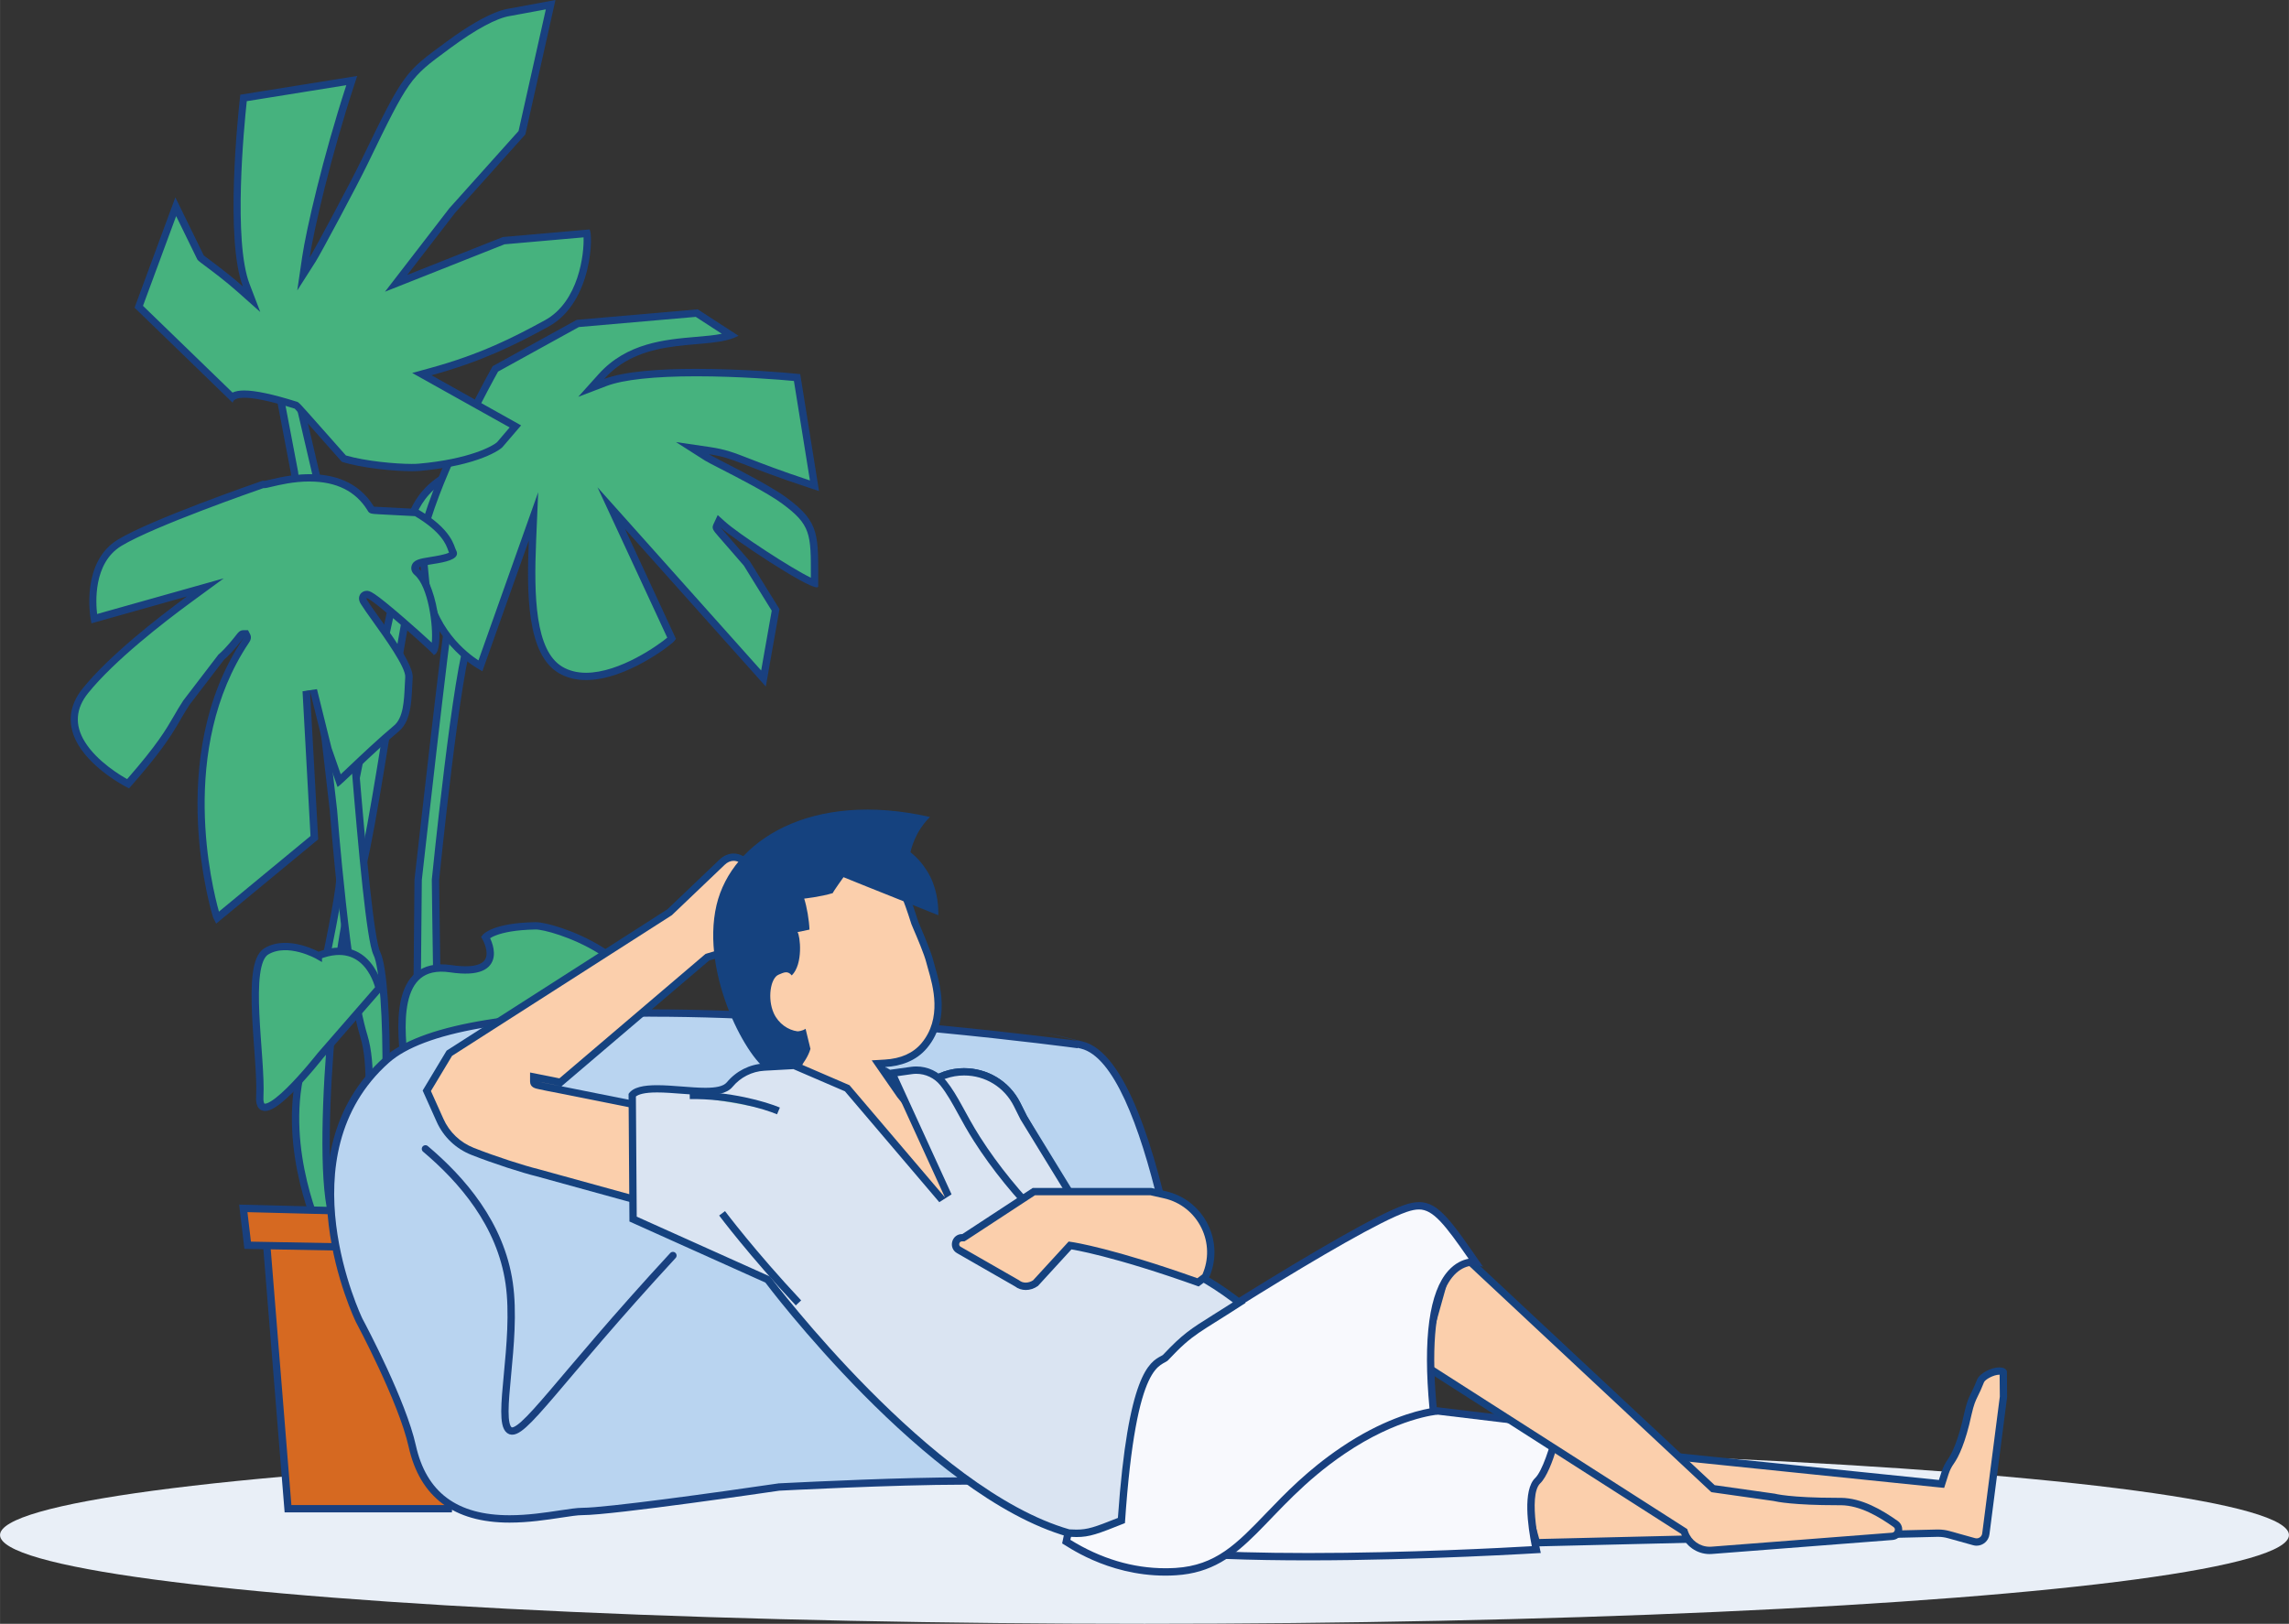 <?xml version="1.0" encoding="UTF-8"?>
<svg id="Ebene_2" data-name="Ebene 2" xmlns="http://www.w3.org/2000/svg" width="165.1mm" height="117.14mm" viewBox="0 0 468 332.06">
  <rect x="0" y="0" width="468" height="332.06" fill="#333333" stroke="none"/>
  <defs>
    <style>
      .cls-1 {
        fill: #b9d4f0;
      }

      .cls-2 {
        fill: #fbcfac;
      }

      .cls-3, .cls-4 {
        fill: #46b27e;
      }

      .cls-5 {
        fill: #19407f;
      }

      .cls-6 {
        fill: none;
        stroke-linecap: round;
      }

      .cls-6, .cls-7, .cls-4 {
        stroke: #19407f;
        stroke-miterlimit: 10;
      }

      .cls-6, .cls-7, .cls-4, .cls-8 {
        stroke-width: 1.5px;
      }

      .cls-7 {
        fill: #d66921;
      }

      .cls-9 {
        fill: #15427f;
      }

      .cls-10 {
        fill: #f8f9fd;
      }

      .cls-8 {
        fill: #a2d2bb;
        stroke: #15427f;
      }

      .cls-11 {
        fill: #dae4f2;
      }

      .cls-12 {
        fill: #e9eff7;
      }
    </style>
  </defs>
  <g id="Text-Bild">
    <g id="Ebene_128" data-name="Ebene 128">
      <ellipse class="cls-12" cx="234" cy="313.91" rx="234" ry="18.15"/>
      <g>
        <path class="cls-4" d="M81.94,252.65s8.43-25.28,7.98-29.71-.89-43.02-.89-43.02c0,0,4.44-44.35,7.1-49.67,2.66-5.32-2.22-20.84-2.22-20.84,0,0-9.31-4.44-10.64,0-1.33,4.44,5.32,1.77,5.32,1.77,0,0,4.44,8.43,3.55,12.86s-6.65,55.88-6.65,55.88l-.44,47.01-7.54,24.39,4.44,1.33Z"/>
        <path class="cls-4" d="M125.4,98.31s-31.49-3.99-36.81,5.32c-5.32,9.31-12.42,72.73-15.97,78.06-3.55,5.32-8.87,59.43-3.99,68.74,4.88,9.31-3.1,1.77-3.1,1.77,0,0-7.98-16.85-3.99-33.26,0,0,8.43-35.92,7.98-40.36-.44-4.44,13.75-69.19,13.75-69.19,0,0,.44-8.43,8.87-12.42,8.43-3.99,22.18-4.43,28.83-1.77,6.65,2.66,4.44,3.1,4.44,3.1Z"/>
        <path class="cls-4" d="M61.09,81.9s6.65,28.38,7.98,34.59c1.33,6.21,5.32,73.18,7.98,78.5,2.66,5.32,2.66,43.91-.89,51.89-3.55,7.98-4.44,1.77-4.44,1.77,0,0,6.21-25.28,2.66-36.81-3.55-11.53-6.21-46.12-6.21-46.12l-7.98-69.19-3.55-18.63,4.44,3.99Z"/>
        <path class="cls-4" d="M65.08,195.44s-6.21-3.55-10.64-.89c-4.44,2.66-.89,21.73-1.33,29.71s12.42-8.43,12.42-8.43l11.97-13.75s-2.22-10.64-12.42-6.65Z"/>
        <path class="cls-4" d="M109.51,189.33c-8.47.14-10.25,2.33-10.25,2.33,0,0,4.85,8.21-7.12,6.44-11.97-1.77-10.2,12.86-9.31,20.4.57,4.84,6.31,7.6,14.08,4.19,2.25-.98-.39-9.06.78-9.63,3.99-1.95,5.2,9.6,8.39,11.65,4.48,2.87,24.65,9.31,24.65,9.31,0,0,.6-4.53,1.26-12.33.12-1.38-12.52-8.21-12.4-9.79.16-2.15,13.07.88,13.22-1.61.89-14.64-19.98-21.02-23.29-20.96Z"/>
        <polygon class="cls-7" points="91.69 308.53 58.88 308.53 54.44 253.54 95.69 253.98 91.69 308.53"/>
        <polygon class="cls-7" points="101.63 248.44 49.74 247.11 50.63 254.65 99.41 255.54 101.63 248.44"/>
        <g>
          <path class="cls-3" d="M124.98,103.91l12.35,26.64-.1.13c-.54.61-9.46,7.65-17.41,7.65-1.99,0-3.76-.46-5.26-1.36-5.83-3.5-6.18-14.76-5.69-26.41l.21-4.97-10.86,30.58-.28-.17c-1.69-1-9.99-6.46-10.97-17.55-.03-.35-.07-.73-.11-1.15-.3-2.88-.75-7.23.54-11.35v-.04c4.04-12.77,13.19-29.25,13.88-30.49l16.85-9.29,24.32-2.12,6.96,4.52c-1.86.64-4.31.86-7.06,1.09-6.17.53-13.84,1.2-19.41,7.38l-2.08,2.31,2.91-1.11c3.52-1.35,9.78-2.03,18.58-2.03,9.37,0,18.49.79,20.42,1l.2.02,3.56,22.13-.41-.14c-6.67-2.19-10.38-3.64-13.09-4.7-3.23-1.26-4.85-1.89-7.99-2.35l-3.47-.51,2.95,1.88c.41.26,1.49.82,3.13,1.66,3.63,1.87,9.71,4.99,12.67,7.16,6.25,4.58,6.24,6.72,6.22,15.71v1.21c-3.01-1.02-15.72-9.24-18.78-12.02l-.75-.68-.43.91q-.21.45,2.95,4.09c1.37,1.58,3.08,3.54,3.2,3.69l5.86,9.47-2.48,14.04-31.12-34.85Z"/>
          <path class="cls-5" d="M142.25,64.8l5.33,3.46c-1.52.31-3.33.46-5.3.63-6.3.54-14.14,1.22-19.9,7.63l-4.16,4.63,5.81-2.22c3.39-1.29,9.72-1.98,18.32-1.98s17.45.7,19.97.96l3.27,20.34c-6.18-2.05-9.7-3.42-12.3-4.43-3.28-1.28-4.93-1.92-8.15-2.4l-6.94-1.02,5.91,3.77c.42.27,1.38.76,3.19,1.69,3.61,1.86,9.66,4.96,12.57,7.1,5.94,4.36,5.94,6.21,5.91,15.1,0,.03,0,.05,0,.08-4.04-1.94-14.83-9-17.53-11.45l-1.51-1.36-.86,1.84c-.41.89-.13,1.22,1.09,2.62l1.95,2.24c1.27,1.46,2.83,3.26,3.16,3.64l5.7,9.21-2.16,12.23-26.73-29.93-6.73-7.53,4.25,9.16,10.01,21.59c-1.66,1.4-9.66,7.18-16.61,7.18-1.85,0-3.49-.42-4.87-1.25-5.5-3.3-5.81-14.32-5.33-25.73l.42-9.94-3.33,9.38-8.88,25.01c-2.3-1.49-9.23-6.75-10.11-16.66-.03-.35-.07-.74-.11-1.16-.29-2.82-.73-7.08.51-11.04v-.04c3.91-12.37,12.47-27.92,13.72-30.16l16.52-9.11,23.9-2.08M142.63,63.26l-24.73,2.15-17.17,9.47-.06.11c-.1.17-9.76,17.31-13.97,30.7t0,0c-1.54,4.88-.71,10.05-.47,12.82,1.08,12.25,10.86,17.84,11.33,18.13l1.06.64,9.5-26.75c-.46,10.93-.38,23.22,6.06,27.08,1.73,1.04,3.66,1.46,5.64,1.46,8.26,0,17.53-7.32,18.01-7.94l.37-.49-10.42-22.47,28.79,32.23,2.8-15.84-6.06-9.78c-.05-.08-6.07-6.99-6.06-6.99,0,0,0,0,0,0,2.77,2.51,17.53,12.32,19.75,12.32.18,0,.28-.07.28-.21,0-10.51.47-13.04-6.52-18.17-4.26-3.12-14.55-8.03-15.84-8.85,5.56.82,6.11,2.14,20.95,7.02l1.58.52-3.84-23.91-.77-.08c-1.84-.2-11.08-1-20.5-1-7.28,0-14.66.48-18.85,2.08,8.39-9.32,21.74-5.64,27.49-8.85l-8.34-5.41h0Z"/>
        </g>
        <g>
          <path class="cls-3" d="M84.17,95.59c-3.3,0-9.73-.57-13.86-1.82-.52-.59-2.46-2.77-4.44-5.02-4.42-5-5.13-5.8-5.45-5.93h.07c-4.78-1.49-8.33-2.26-10.55-2.26-1.15,0-1.98.2-2.49.62l-19.07-18.49,7.56-20.46,4.99,10.21c.07.22.18.31,1.33,1.16,1.52,1.13,4.36,3.25,6.89,5.5l2.3,2.05-1.1-2.88c-3.49-9.15-1.08-33.32-.56-38.08l.02-.2,22.13-3.55-.14.41c-4.91,14.92-8.41,30.11-9.23,35.68l-.51,3.47,1.89-2.96c.81-1.26,8.29-15.17,10.6-19.95,8.48-17.55,8.78-17.77,16.5-23.46l.66-.49c5.28-3.89,9.73-6.26,12.54-6.66.08-.01,8.35-1.54,8.35-1.54l-5.87,26.2-14.23,15.88-11.51,14.91,22-8.73,17.01-1.49c.34,2.43-.29,14.09-8.23,18.42-6.56,3.58-13.32,7.03-23.75,9.87l-1.77.48,19.13,10.7-3.17,3.7-.03.05c-.56.64-5.34,3.62-16.51,4.61-.39.03-.89.05-1.49.05Z"/>
          <path class="cls-5" d="M111.6,1.89l-5.58,24.9-7.21,8.05-2.67,2.98-4.22,4.71-.04.04-.03.04-9.8,12.71-3.34,4.33,5.08-2.01,19.36-7.68,16.16-1.42c.14,3.26-.94,13.15-7.91,16.95-6.52,3.56-13.23,6.98-23.59,9.81l-3.54.97,3.2,1.79,16.73,9.35-2.53,2.96-.06.07c-.82.75-5.6,3.46-16.02,4.38-.36.03-.85.05-1.43.05-3.19,0-9.34-.54-13.44-1.73-.81-.91-3.25-3.67-5.44-6.14-4.07-4.6-4.21-4.76-4.62-4.86-4.83-1.52-8.44-2.29-10.74-2.29-.98,0-1.77.14-2.38.43l-18.31-17.74,6.78-18.35,4.19,8.58c.13.41.36.58,1.57,1.48,1.52,1.13,4.34,3.23,6.84,5.46l4.6,4.09-2.2-5.75c-3.35-8.77-1.15-31.87-.56-37.36l20.35-3.27c-4.79,14.72-8.2,29.55-9.01,35.04l-1.02,6.94,3.77-5.91c.95-1.48,8.4-15.37,10.65-20.03,8.4-17.38,8.69-17.6,16.27-23.18l.66-.49c5.18-3.82,9.51-6.14,12.2-6.53.09-.01.18-.03.28-.05l6.98-1.29M119.21,47.59s0,0,0,0h0M113.56,0l-9.26,1.72c-.29.1-3.85.05-13.04,6.83-8.46,6.24-8.6,6.02-17.39,24.23-2.3,4.75-9.74,18.59-10.56,19.88.82-5.56,4.32-20.71,9.2-35.55l.52-1.58-23.91,3.84-.08.77c-.36,3.25-3.06,28.81.61,38.43-3.66-3.26-7.98-6.24-8.01-6.37l-5.79-11.84-8.34,22.56,19.96,19.35.11.06s0,0,0,0c.08,0-.1-.99,2.35-.99,1.75,0,4.84.5,10.33,2.23,0,0,9.63,10.87,9.63,10.87,4.15,1.31,10.72,1.92,14.28,1.92.62,0,1.15-.02,1.56-.05,12.25-1.08,16.79-4.49,17.08-4.97l3.73-4.35-18.32-10.25c10.25-2.8,17.08-6.21,23.91-9.94,9.15-4.99,9.16-19.28,8.39-19.88l-17.7,1.55-19.57,7.76,9.8-12.71,4.22-4.71,2.67-2.98,7.47-8.34L113.56,0h0Z"/>
        </g>
        <g>
          <path class="cls-3" d="M44.24,187.3c-.08-.25-10.05-32.28,6.03-56.25.21-.32.41-.61.2-1.02l-.21-.4h-.45c-.37,0-.51.18-.83.58-.61.78-2.25,2.87-3.7,4.12l-.06.05-7.11,9.3c-.74,1.13-1.29,2.07-1.86,3.06-1.7,2.93-3.45,5.96-9.81,13.23l-.25.29-.3-.15c-.06-.03-6.27-3.27-9.21-8.09-2.23-3.66-1.96-7.39.78-10.77,5.45-6.75,15.6-14.6,21.17-18.68l3.35-2.45-22.71,6.4-.06-.33c-.08-.44-1.76-10.94,5.23-15.19,6.92-4.21,29.02-11.83,29.25-11.91l.11-.04.16.02h.08c.23,0,.54-.07,1.28-.25,1.61-.39,4.62-1.11,7.98-1.11,5.75,0,9.95,2.11,12.49,6.28q.17.33,9.27.82c5.82,3.42,6.81,6.22,7.24,7.42.09.26.17.46.25.59.11.19.14.33.1.42-.35.72-3.06,1.15-4.52,1.38-2.02.32-3.03.48-3.25,1.28-.05.18-.11.64.38,1.07,2.44,2.1,3.98,8.76,3.82,13.43-.04,1.34-.23,2.08-.38,2.45-2.44-2.3-12.3-11.3-13.74-11.3h-.44l-.28.41c-.26.46.02.92.14,1.12.51.84,1.42,2.1,2.47,3.57,2.57,3.59,6.88,9.6,6.74,11.84-.03.54-.06,1.09-.08,1.65-.16,3.45-.32,7.01-2.48,8.82-3.14,2.63-6.58,5.89-9.1,8.27-1,.95-1.96,1.86-2.59,2.43l-2.28-6.53-2.98-12.02-1.48.22,1.65,29.97-19.83,16.38-.19-.39Z"/>
          <path class="cls-5" d="M63.3,98.47c5.45,0,9.42,1.98,11.82,5.87.37.73.71.74,2.62.84l3.04.16,4.06.21c5.44,3.23,6.36,5.82,6.76,6.94.07.19.13.36.2.52-.77.41-2.84.74-3.79.89-2.18.35-3.5.56-3.86,1.82-.19.66.04,1.35.62,1.84,2.83,2.43,3.84,10.56,3.5,13.86-1.42-1.32-3.56-3.23-5.57-4.98-6.49-5.62-7.1-5.62-7.73-5.62-.57,0-1.1.3-1.37.79-.31.56-.26,1.19.15,1.87.53.86,1.44,2.14,2.5,3.62,2.35,3.28,6.73,9.38,6.6,11.35-.03.54-.06,1.1-.09,1.66-.15,3.29-.31,6.69-2.22,8.28-3.15,2.64-6.61,5.91-9.13,8.3-.6.57-1.22,1.15-1.75,1.65l-1.88-5.39-2.98-12.02-2.95.44,1.63,29.59-18.72,15.46c-1.34-4.72-8.48-33.19,6.12-54.97.23-.35.66-.99.24-1.79l-.42-.79h-.9c-.74,0-1.08.44-1.42.87-.54.7-2.2,2.81-3.6,4.01l-.12.1-.1.13-7.07,9.24-.03.04-.03.05c-.72,1.1-1.3,2.09-1.85,3.05-1.67,2.88-3.39,5.85-9.59,12.96-1.11-.61-6.17-3.55-8.69-7.69-2.08-3.41-1.83-6.75.72-9.91,5.4-6.69,15.49-14.49,21.03-18.55l6.69-4.9-7.99,2.25-17.9,5.04c-.26-2.14-.86-10.39,4.95-13.92,6.61-4.02,27.78-11.38,29.05-11.82h.06s.11,0,.11,0c.33,0,.68-.08,1.46-.27,1.58-.38,4.53-1.09,7.81-1.09M63.3,96.97c-4.67,0-8.68,1.36-9.26,1.36-.01,0-.02,0-.03,0l-.28-.04-.28.1c-.92.32-22.55,7.81-29.39,11.98-7.42,4.51-5.65,15.49-5.57,15.95l.2,1.15,19.52-5.5c-6.05,4.43-15.9,12.11-21.31,18.81-2.95,3.66-3.24,7.68-.84,11.64,3.02,4.96,9.24,8.23,9.5,8.37l.82.43.64-.73c8.54-9.78,8.91-12.06,11.7-16.33l7.07-9.24c1.87-1.6,4.01-4.52,4.04-4.52,0,0-.04.08-.16.25-16.31,24.32-6.21,56.75-6.09,56.99l.61,1.24,20.86-17.23-1.67-30.34,3,12.09,2.62,7.52h0c.39,0,6.99-6.72,12.53-11.36,2.78-2.33,2.59-6.95,2.84-11,.21-3.39-7.43-12.74-9.32-15.84-.16-.27-.18-.39-.06-.39,1.02,0,12.41,10.16,13.71,11.57,2.26-.25,1.2-13.93-2.93-17.47-1.58-1.35,9.32-.7,7.45-3.96-.42-.73-.7-4.19-7.92-8.39,0,0-8.85-.46-8.85-.47-3.23-5.31-8.5-6.64-13.13-6.64h0ZM88.55,133.89c.15.11.23.16.25.16.02,0-.02-.06-.11-.16-.02,0-.04,0-.06,0-.02,0-.05,0-.07,0h0Z"/>
        </g>
      </g>
      <g>
        <g id="Sitz">
          <g>
            <path class="cls-1" d="M104.18,310.62c-11,0-17.7-5.02-19.89-14.91-1.98-8.92-9.95-24.02-10.85-25.71-.16-.33-16.28-33.78,5.59-53.23,7.17-6.38,25.33-9.61,53.96-9.61,39.74,0,86.98,6.39,87.46,6.46l.02-.08c.24.06.48.12.73.18,16.11,3.91,23.33,72.08,24.01,78.93l-.6.25c-1.04.44-25.54,10.69-34.45,10.69-.65,0-1.21-.05-1.67-.16-1.61-.37-5.5-.56-11.26-.56-12.76,0-32,.93-37.59,1.21l-.35.02-.13.02c-3.48.51-34.14,4.98-40.07,4.98-1.04,0-2.64.24-4.5.53-2.93.45-6.58,1-10.4,1Z"/>
            <path class="cls-5" d="M132.98,207.91c39.7,0,86.88,6.39,87.35,6.45v-.08c.23.05.44.1.67.16,13.34,3.24,21.29,56.16,23.39,77.72l-.1.04c-8.74,3.68-27.13,10.63-34.16,10.63-.59,0-1.09-.05-1.5-.14-1.69-.39-5.53-.58-11.43-.58-12.35,0-30.39.85-37.58,1.21l-.32.02h-.11s-.1.02-.1.02c-12.6,1.85-35.2,4.98-40.03,4.98-1.1,0-2.72.25-4.61.53-2.91.44-6.53.99-10.28.99-10.75,0-17.02-4.68-19.16-14.32-2-9-10.01-24.2-10.91-25.87-.16-.33-15.98-33.32,5.41-52.35,7.03-6.25,25.02-9.42,53.47-9.42M132.98,206.41c-28.83,0-47.15,3.3-54.46,9.8-22.31,19.84-5.93,53.79-5.76,54.13.11.2,8.75,16.35,10.79,25.54,2.29,10.28,9.23,15.49,20.63,15.49,3.86,0,7.54-.56,10.51-1.01,1.83-.28,3.4-.52,4.38-.52,6.25,0,38.88-4.8,40.26-5,.11,0,23.16-1.23,37.88-1.23,7.21,0,10.01.3,11.09.55.52.12,1.14.18,1.84.18,9.09,0,33.7-10.31,34.74-10.75l1.11-.47s-7.04-75.87-24.64-80.14c-5.97-1.45-7.98-1.93-8.04-1.93-.11,0,7.22,1.82,7.22,1.82-.47-.06-47.56-6.46-87.56-6.46h0Z"/>
          </g>
          <path class="cls-6" d="M86.98,234.94c7.44,6.28,15.37,15.37,17.12,27.46,1.73,11.96-2.68,28.05.04,30.06,2.49,1.85,9.8-10.1,33.44-35.71"/>
        </g>
        <g id="Mann-Liegend">
          <g>
            <g>
              <g>
                <path class="cls-2" d="M308.25,294.35l88.71,9.11.69-2.18c.27-.85.67-1.66,1.2-2.41.92-1.31,2.27-4.06,3.49-9.75.51-2.25.85-2.94,1.37-3.99.31-.64.71-1.43,1.23-2.76.36-.92,2.47-2.02,3.88-2.02.23,0,.61.03.77.22l.04,5.06-3.61,28.03c-.12.95-.93,1.67-1.89,1.67-.17,0-.34-.02-.51-.07l-5.21-1.45c-.69-.19-1.41-.29-2.14-.29l-82.14,1.96-5.89-21.14Z"/>
                <path class="cls-9" d="M408.82,281.12s.01,0,.02,0l.04,4.48-3.6,27.98c-.07.58-.57,1.01-1.14,1.01-.1,0-.21-.01-.31-.04l-5.21-1.45c-.76-.21-1.55-.32-2.33-.32-.07,0-.14,0-.21,0l-81.37,1.94-5.43-19.51,87.01,8.94,1.21.12.37-1.16.51-1.6c.25-.78.61-1.52,1.1-2.2.96-1.36,2.37-4.21,3.61-10,.5-2.17.8-2.8,1.31-3.84.32-.65.72-1.46,1.25-2.81.21-.54,1.93-1.54,3.18-1.54M408.82,279.62c-1.66,0-4.08,1.22-4.58,2.49-1.37,3.48-1.78,3.13-2.63,6.86-1.23,5.71-2.57,8.33-3.37,9.47-.56.8-1,1.68-1.3,2.61l-.51,1.6-89.2-9.16,6.34,22.76,82.54-1.97c.06,0,.12,0,.17,0,.65,0,1.3.09,1.93.26l5.21,1.45c.24.07.48.1.71.1,1.3,0,2.46-.96,2.63-2.32l3.61-28.08-.04-5.29c-.22-.55-.8-.77-1.52-.77h0Z"/>
              </g>
              <g id="Pants">
                <path class="cls-10" d="M267.52,318.34c-37.41,0-47.96-3.55-50.23-6.53-.14-.22-1.36-2.6-2.34-4.52-1.09-2.13-1.88-3.66-2.3-4.45,11.98-10.83,29.34-19.33,31.36-20.3l74.74,8.97c-.73,3.15-2.51,9.51-4.36,11.29-2.5,2.41-.91,11.14-.28,14.08-4.48.27-25.41,1.46-46.58,1.46Z"/>
                <path class="cls-5" d="M244.14,283.31l73.69,8.85c-.91,3.7-2.51,8.71-3.96,10.1-2.56,2.47-1.48,9.94-.68,13.93-5.87.34-25.66,1.4-45.67,1.4-38.76,0-47.73-3.85-49.6-6.18-.24-.43-1.39-2.66-2.31-4.46-.94-1.83-1.6-3.11-2.03-3.94,11.56-10.28,27.86-18.39,30.55-19.7M243.89,281.77s-19.26,9.05-32.17,20.92c.4.63,4.76,9.29,4.98,9.58,4.14,5.44,27.78,6.82,50.83,6.82s47.5-1.51,47.5-1.51c0,0-2.74-11.71-.12-14.24,2.63-2.53,4.75-12.47,4.75-12.47l-75.78-9.1h0Z"/>
              </g>
              <g>
                <path class="cls-2" d="M349.54,317.05c-2.3,0-4.35-1.46-5.12-3.63l-.09-.24-53.82-34.42,6.69-23.87,53.02,49.55,12.49,1.76c.46.12,3.75.86,12.97.86h.66c4.22.03,8.22,2.47,11.23,4.6.59.42.67,1.05.54,1.5-.12.45-.51.96-1.23,1.01l-36.93,2.86c-.14.01-.28.02-.42.02Z"/>
                <path class="cls-9" d="M297.6,256.27l51.95,48.55.35.32.47.07,12.22,1.73c.66.16,4.12.87,13.11.87h.64c4.02.03,7.89,2.4,10.81,4.46.32.23.29.53.25.69-.04.16-.18.44-.57.47l-36.93,2.86c-.12,0-.24.01-.36.01-1.98,0-3.75-1.26-4.41-3.13l-.17-.49-.44-.28-53.13-33.99,6.21-22.15M296.82,253.49l-7.17,25.6,54.07,34.58c.87,2.49,3.22,4.13,5.82,4.13.16,0,.32,0,.48-.02l36.93-2.86c2-.16,2.7-2.72,1.07-3.88-3.26-2.3-7.35-4.7-11.67-4.74-.22,0-.44,0-.66,0-9.81,0-12.82-.85-12.82-.85l-12.29-1.74-53.75-50.23h0Z"/>
              </g>
              <g id="Pants-2" data-name="Pants">
                <path class="cls-10" d="M238.28,321.45c-6.91,0-13.68-2.06-20.12-6.11-.05-.03-.1-.07-.15-.09,3.27-15.89,12.33-33.12,13.33-34.99,2.96-1.93,45.28-29.48,56.08-33.15,1.04-.36,1.93-.53,2.72-.53,3.45,0,5.89,3.37,11.49,11.46h-.03c-1.29,0-3.19.4-4.91,2.32-3.82,4.23-5.03,13.75-3.6,28.29-2.29.35-9.49,1.86-18.54,8.01-6.7,4.55-11.21,9.23-15.18,13.36-6.06,6.3-10.43,10.85-18.98,11.38-.71.04-1.42.07-2.11.07Z"/>
                <path class="cls-5" d="M290.13,247.33h0c2.91,0,5.34,3.17,10.14,10.08-1.27.24-2.76.9-4.15,2.44-3.9,4.32-5.2,13.8-3.85,28.17-2.92.54-9.77,2.32-18.15,8.01-6.77,4.59-11.3,9.3-15.3,13.46-5.94,6.18-10.23,10.64-18.49,11.15-.68.04-1.38.06-2.06.06-6.66,0-13.2-1.96-19.43-5.81,3.25-15.25,11.73-31.6,13.06-34.1,4.06-2.65,45.2-29.37,55.75-32.97.96-.33,1.77-.49,2.48-.49M290.13,245.83c-.9,0-1.87.19-2.96.57-11.35,3.87-56.41,33.34-56.41,33.34,0,0-10.19,18.69-13.6,35.89.65.26,8.97,6.58,21.11,6.58.7,0,1.42-.02,2.15-.07,14.6-.9,17.72-13.46,34.53-24.87,10.76-7.3,18.94-7.98,18.94-7.98-2.83-27.42,4.32-30.51,7.69-30.51.98,0,1.64.26,1.64.26-6.43-9.28-9.06-13.22-13.1-13.22h0Z"/>
              </g>
            </g>
            <g>
              <g>
                <path class="cls-2" d="M109.86,239.81c-2.81-.68-8.79-2.59-13.26-4.36-2.98-1.18-5.34-3.43-6.64-6.34l-2.71-6.04,4.61-7.68,45.06-28.84,10.7-10.21c.67-.67,1.55-1.04,2.4-1.04.49,0,.95.12,1.36.35l.05.03,23.72,8.51c.69.25.89.85.83,1.33-.05.48-.37,1.03-1.1,1.12h-.06s-30.21,9.11-30.21,9.11l-31.49,26.83,29.38,5.88-5.89,18.75-26.77-7.38Z"/>
                <path class="cls-9" d="M150.02,176.04c.36,0,.7.09,1,.25l.11.06.11.04,23.66,8.49c.32.11.36.36.34.54-.02.19-.11.42-.45.46l-.12.02-.12.04-30,9.04-.3.09-.24.2-29.64,25.25-4.19-.84-1.81-.36v1.84c.02,1.21,1,1.42,1.95,1.61.45.09,1.04.22,1.64.34,1.82.37,2.38.48,2.63.51l26.96,5.39-5.42,17.26-26.11-7.2c-2.76-.67-8.7-2.57-13.14-4.33-2.8-1.11-5.01-3.22-6.23-5.95l-2.55-5.68,4.32-7.19,44.85-28.71.12-.08.1-.1,10.67-10.18c.52-.52,1.2-.82,1.86-.82M150.02,174.54c-1.03,0-2.09.43-2.92,1.25l-10.65,10.16-45.14,28.9-4.9,8.16,2.87,6.4c1.38,3.08,3.91,5.49,7.05,6.74,4.62,1.83,10.56,3.72,13.33,4.39l27.46,7.57,6.36-20.23-28.69-5.74h0s0,0,0,0c-.19,0-4.91-.98-4.9-.98h0l4.91.98,30.19-25.72,30-9.04c2.1-.27,2.42-3.19.43-3.9l-23.66-8.49c-.54-.3-1.13-.44-1.73-.44h0Z"/>
              </g>
              <g id="Kopf">
                <g>
                  <path class="cls-2" d="M162.57,228.56l.83-12.68.14-.36c.19-.54-.2-.85-.66-1.21-.14-.11-.37-.24-.72-.24-1.01,0-2.7,1.32-3.7,2.18-5.31-3.6-5.72-9.92-5.94-13.36-.06-.98-.11-1.69-.25-2.17-2.22-7.86-1.26-21.43,7.85-26.99,1.98-1.21,3.96-1.8,6.07-1.8,4.17,0,7.91,2.33,11.2,4.38.47.29.93.58,1.37.85,3.75,2.27,5.9,5.29,6.16,5.67.21.43.78,1.67,2.14,5.94.03.09.19.47.43,1.04.72,1.68,2.22,5.18,2.63,6.88.08.35.21.77.35,1.27.98,3.41,3.02,10.51-1.51,15.9-1.83,2.19-4.53,3.4-8.02,3.6l-1.33.08,4.42,6.37,8.81,10.81,4.07,13.3-34.33-19.45Z"/>
                  <path class="cls-9" d="M166.19,172.68c3.96,0,7.6,2.27,10.81,4.26.47.29.93.58,1.38.85,3.49,2.11,5.55,4.91,5.89,5.4.48,1.03,1.18,2.97,2.07,5.79.05.15.13.35.46,1.1.66,1.53,2.19,5.12,2.59,6.76.09.35.21.79.36,1.3,1.02,3.54,2.91,10.12-1.36,15.21-1.7,2.02-4.21,3.14-7.49,3.33l-2.67.16,1.52,2.2,3.66,5.27.03.05.04.05,8.68,10.65,3.48,11.36-32.29-18.29.79-12.06.11-.31c.36-1.05-.43-1.67-.9-2.05-.33-.26-.74-.4-1.19-.4-1.05,0-2.5.95-3.74,1.98-4.57-3.43-4.93-9.03-5.16-12.46-.07-1.02-.12-1.76-.27-2.33-2.1-7.41-1.16-20.85,7.52-26.14,1.86-1.13,3.71-1.69,5.68-1.69M166.19,171.18c-2.06,0-4.22.54-6.46,1.91-9.49,5.79-10.43,19.9-8.18,27.83.58,2.06-.6,11.59,6.98,16.26,0,0,2.61-2.37,3.63-2.37.1,0,.19.02.25.08.42.34.45.39.4.39-.03,0-.07-.01-.1-.01-.03,0-.06.01-.02.07l-.9,13.64,36.38,20.61-4.66-15.24-8.87-10.88-3.66-5.27c3.07-.18,6.26-1.14,8.55-3.87,5.42-6.46,2-14.98,1.31-17.82-.56-2.31-2.95-7.6-3.07-7.97-1.4-4.39-1.99-5.64-2.2-6.09,0,0-2.23-3.4-6.42-5.93-3.54-2.14-7.95-5.33-12.96-5.33h0Z"/>
                </g>
                <path class="cls-9" d="M190.25,179.38c-.9-1.82-2.07-3.15-2.32-3.43-.66-.74-1.3-1.29-1.79-1.68.23-.98.65-2.3,1.41-3.73.86-1.61,1.85-2.75,2.59-3.47-24.25-5.51-40.53,4.82-43.64,18-3.38,14.37,6.68,32.41,10.97,34.1,2.25.89,4.18,2.8,4.17,2.88.36-2.53,3.14-4.43,4.06-7.56.01-.05-1.01-4.06-1-4.11-.63.46-1.55.53-1.66.52-1.87-.24-3.86-1.54-4.84-3.7-1.33-2.94-.69-7.19.98-7.88,1.04-.43,1.83-.91,2.7.15,2.39-2.35,1.71-8.15,1.18-8.86.81-.17,1.63-.34,2.44-.51-.07-1.94-.53-4.62-1.08-6.34,0,0,3.34-.36,5.84-1.12.06-.28,2.2-3.26,2.2-3.26,6.32,2.58,13.05,5.2,19.38,7.78.03-1.42-.06-4.66-1.59-7.77Z"/>
              </g>
              <g id="Torso">
                <g>
                  <path class="cls-2" d="M188.79,222.5l.74-.6c2.18-1.78,4.81-2.72,7.6-2.72,4.6,0,8.75,2.55,10.81,6.66l1.34,2.68,18.49,32.25-14.35,1.06-24.63-39.32Z"/>
                  <path class="cls-9" d="M197.13,219.93c4.32,0,8.2,2.39,10.14,6.24l1.34,2.68.02.04.02.04,17.88,31.18-12.71.94-24.04-38.38.22-.18c2.04-1.67,4.51-2.55,7.13-2.55M197.13,218.43c-2.82,0-5.67.93-8.08,2.89l-1.25,1.02,25.22,40.26,15.99-1.18-19.07-33.24-1.34-2.68c-2.29-4.56-6.84-7.07-11.48-7.07h0Z"/>
                </g>
                <g>
                  <path class="cls-11" d="M188.77,222.52l.76-.62c2.18-1.78,4.81-2.72,7.6-2.72,4.6,0,8.75,2.55,10.81,6.66l1.34,2.68,9.34,15.24-14.85,5.61-15-26.84Z"/>
                  <path class="cls-9" d="M197.13,219.93c4.32,0,8.2,2.39,10.14,6.24l1.34,2.68.03.06.03.05,8.83,14.41-13.39,5.06-14.38-25.73.27-.22c2.04-1.67,4.51-2.55,7.13-2.55M197.13,218.43c-2.82,0-5.67.93-8.08,2.89l-1.25,1.02,15.63,27.96,16.3-6.16-9.78-15.95-1.34-2.68c-2.29-4.56-6.84-7.07-11.48-7.07h0Z"/>
                </g>
                <g>
                  <path class="cls-11" d="M220.07,313.57c-.47,0-.98-.02-1.55-.05-28.53-8.12-61.12-51.25-61.44-51.69l-.12-.15-27.53-12.37-.18-25.36c.71-.86,2.38-1.27,5.08-1.27,1.59,0,3.36.14,5.07.27,1.72.13,3.35.26,4.81.26,2.63,0,4.16-.43,4.96-1.4,1.75-2.12,4.32-3.42,7.06-3.57l6.14-.34,10.81,4.66,19.41,22.8,1.25-.8-11.47-25.09,3.99-.56c.32-.04.65-.07.97-.07,2.14,0,4.14.96,5.49,2.64,1.4,1.75,2.46,3.68,3.69,5.93.89,1.63,1.9,3.47,3.18,5.49,3.68,5.78,8.32,11.5,13.8,17,4.47,4.49,8.88,5.05,13.99,5.7,6.37.81,14.27,1.81,25.87,10.79-2,1.29-3.6,2.29-4.93,3.13-4.58,2.87-6.12,3.83-10.08,8.03-.14.17-.35.29-.62.43-2.26,1.22-6.45,3.48-8.47,32.98-5.3,2.12-6.72,2.62-9.2,2.62Z"/>
                  <path class="cls-9" d="M162.26,218.65l10.49,4.52,19.29,22.67,2.51-1.6-11.06-24.17,2.99-.42c.29-.04.58-.06.87-.06,1.91,0,3.7.86,4.91,2.36,1.36,1.7,2.41,3.61,3.62,5.82.9,1.64,1.91,3.5,3.21,5.53,3.71,5.82,8.39,11.59,13.9,17.13,4.65,4.67,9.18,5.25,14.42,5.91,6.12.78,13.68,1.73,24.66,9.99-1.59,1.02-2.9,1.84-4.02,2.54-4.64,2.91-6.21,3.89-10.23,8.15l-.02.02-.04.05c-.05.04-.23.14-.37.21-2.37,1.28-6.77,3.65-8.83,33.11-4.83,1.93-6.21,2.39-8.49,2.39-.41,0-.86-.02-1.43-.05-28.26-8.11-60.64-50.96-60.97-51.39l-.23-.31-.35-.16-26.91-12.09-.17-24.57c.52-.42,1.7-.83,4.33-.83,1.56,0,3.32.14,5.02.27,1.74.13,3.37.26,4.87.26,1.94,0,4.32-.19,5.54-1.67,1.62-1.96,3.99-3.16,6.52-3.3l5.97-.33M162.53,217.13l-6.32.35c-2.96.16-5.71,1.56-7.6,3.84-.72.87-2.34,1.13-4.38,1.13-2.93,0-6.72-.53-9.89-.53-2.68,0-4.92.38-5.83,1.78l.18,26.09,27.79,12.49s32.79,43.75,61.92,51.98c.62.04,1.17.06,1.68.06,2.74,0,4.38-.64,9.92-2.85,2.32-34.56,7.6-31.74,8.92-33.41,5.19-5.51,6.09-5.31,15.75-11.62-21.66-17.21-30.78-7.19-40.61-17.07-5.37-5.4-9.95-11-13.7-16.88-3-4.71-4.42-8.36-6.92-11.48-1.49-1.86-3.73-2.92-6.08-2.92-.36,0-.72.02-1.07.07l-4.31.6-.98-.57,12.2,26.67-19.52-22.94-11.13-4.8h0Z"/>
                </g>
                <path class="cls-8" d="M141.02,224.01c8.06-.14,15.4,2.02,18.14,3.17"/>
                <path class="cls-8" d="M163.25,266.44c-9.41-10.04-15.62-18.32-15.62-18.32"/>
              </g>
              <g>
                <path class="cls-2" d="M209.72,263.05c-.66,0-1.27-.2-1.76-.59l-.04-.03-11.85-6.79c-.69-.38-.8-1.03-.68-1.52.12-.49.53-1.01,1.29-1.01h.22l.25-.12,14.21-9.3h23.93l2.84.64c3.59.81,6.57,3.18,8.18,6.48,1.58,3.25,1.63,6.99.14,10.28l-1.52,1.15c-17.28-6.17-25.43-7.43-25.77-7.48l-.39-.06-7.06,7.7c-.61.42-1.3.65-1.99.65Z"/>
                <path class="cls-9" d="M235.22,244.43l2.76.62c3.37.76,6.16,2.98,7.67,6.08,1.46,3,1.53,6.43.2,9.47l-1.04.79c-17.09-6.08-25.19-7.33-25.53-7.38l-.79-.12-.54.59-6.73,7.34c-.46.3-.99.47-1.5.47s-.94-.15-1.3-.43l-.08-.06-.09-.05-11.83-6.78c-.33-.18-.34-.46-.29-.67.04-.17.17-.45.59-.45h.47s.39-.24.39-.24l14.02-9.18h23.62M235.39,242.93h-24.24l-14.39,9.43s-.04,0-.06,0c-2.15,0-2.9,2.89-.99,3.93l11.8,6.77c.64.5,1.42.74,2.22.74.85,0,1.73-.28,2.49-.83l6.84-7.47s8.34,1.24,26.02,7.58l1.99-1.51c3.5-7.41-.76-16.17-8.76-17.98l-2.92-.66h0Z"/>
              </g>
            </g>
          </g>
        </g>
      </g>
    </g>
  </g>
</svg>